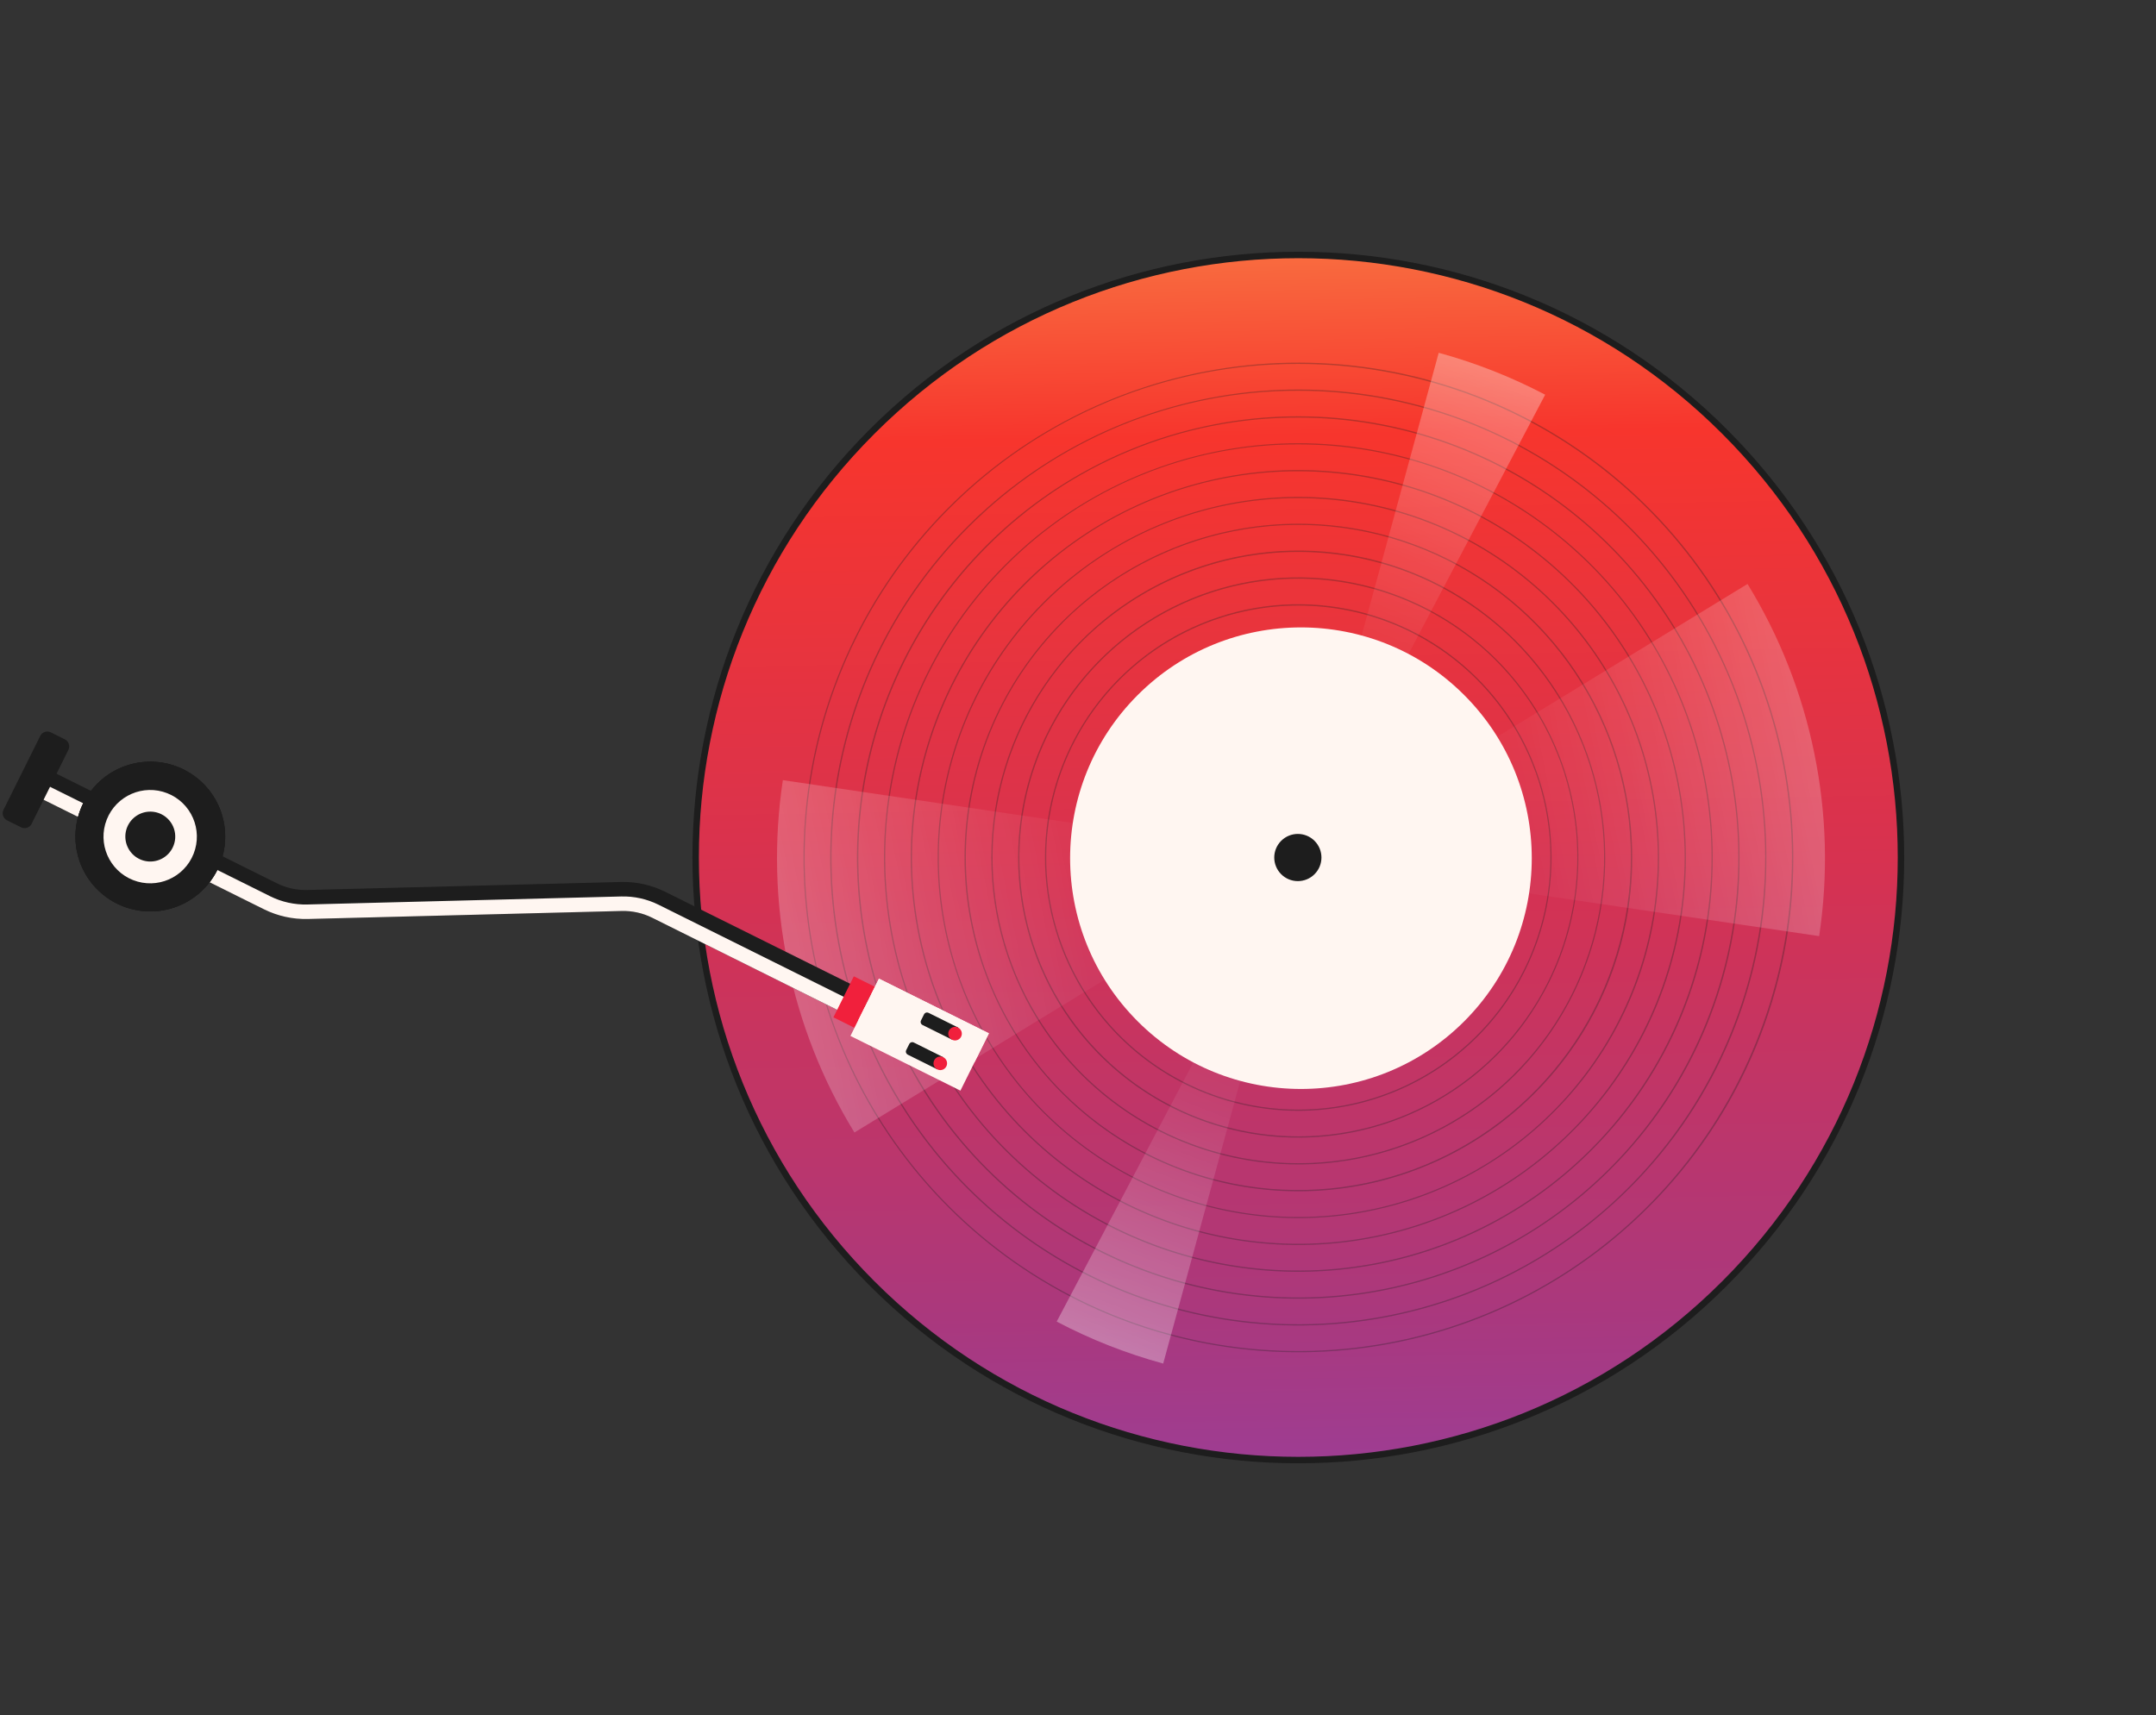 <svg width="411" height="327" viewBox="0 0 411 327" fill="none" xmlns="http://www.w3.org/2000/svg">
<rect x="0" y="0" width="411" height="327" fill="#333333" stroke="none"/>
<path d="M328.736 82.264C373.602 127.129 373.602 199.871 328.736 244.736C283.871 289.602 211.129 289.602 166.264 244.736C121.398 199.871 121.398 127.129 166.264 82.264C211.129 37.398 283.871 37.398 328.736 82.264Z" fill="url(#paint0_linear_918_1082)" stroke="#1D1D1D" stroke-width="1.229"/>
<g opacity="0.3">
<path d="M281.651 197.651C274.897 204.405 266.291 209.005 256.922 210.869C247.554 212.732 237.843 211.776 229.018 208.12C220.193 204.465 212.65 198.275 207.343 190.332C202.036 182.39 199.203 173.052 199.203 163.5C199.203 153.948 202.036 144.61 207.343 136.668C212.65 128.725 220.193 122.535 229.018 118.879C237.843 115.224 247.554 114.268 256.922 116.131C266.291 117.995 274.897 122.594 281.651 129.349C290.696 138.413 295.775 150.695 295.775 163.5C295.775 176.305 290.696 188.587 281.651 197.651ZM213.517 129.517C206.796 136.238 202.219 144.802 200.365 154.124C198.51 163.447 199.462 173.11 203.1 181.891C206.737 190.673 212.897 198.178 220.8 203.459C228.703 208.74 237.995 211.559 247.5 211.559C257.005 211.559 266.297 208.74 274.2 203.459C282.103 198.178 288.263 190.673 291.9 181.891C295.538 173.11 296.49 163.447 294.635 154.124C292.781 144.802 288.204 136.238 281.483 129.517C272.463 120.517 260.242 115.463 247.5 115.463C234.758 115.463 222.537 120.517 213.517 129.517Z" fill="#1D1D1D"/>
<path d="M285.266 201.267C277.796 208.737 268.278 213.824 257.916 215.885C247.555 217.946 236.815 216.888 227.054 212.845C217.294 208.802 208.952 201.955 203.082 193.171C197.213 184.386 194.081 174.059 194.081 163.494C194.082 152.929 197.215 142.602 203.085 133.818C208.955 125.034 217.298 118.188 227.059 114.146C236.819 110.104 247.56 109.047 257.921 111.109C268.283 113.171 277.8 118.259 285.27 125.73C295.272 135.755 300.888 149.338 300.888 163.499C300.887 177.66 295.269 191.243 285.266 201.267ZM209.898 125.898C202.463 133.337 197.401 142.813 195.352 153.128C193.303 163.443 194.358 174.134 198.385 183.85C202.411 193.565 209.228 201.868 217.974 207.71C226.719 213.551 237 216.668 247.517 216.667C258.034 216.665 268.314 213.546 277.058 207.702C285.802 201.858 292.616 193.553 296.64 183.836C300.664 174.12 301.717 163.428 299.665 153.114C297.613 142.799 292.548 133.325 285.112 125.888C275.129 115.929 261.603 110.337 247.503 110.338C233.402 110.34 219.878 115.936 209.898 125.898Z" fill="#1D1D1D"/>
<path d="M288.886 204.886C280.7 213.07 270.271 218.643 258.917 220.901C247.564 223.158 235.796 221.999 225.102 217.568C214.408 213.138 205.268 205.636 198.837 196.011C192.406 186.385 188.974 175.07 188.975 163.494C188.975 151.918 192.408 140.603 198.84 130.978C205.271 121.354 214.412 113.852 225.106 109.423C235.801 104.993 247.569 103.834 258.922 106.093C270.275 108.351 280.704 113.925 288.889 122.11C299.85 133.096 306.005 147.981 306.004 163.499C306.003 179.017 299.847 193.901 288.886 204.886ZM206.282 122.282C198.131 130.435 192.58 140.821 190.332 152.129C188.084 163.436 189.239 175.156 193.651 185.806C198.064 196.457 205.535 205.56 215.121 211.965C224.707 218.369 235.977 221.787 247.506 221.787C259.034 221.786 270.304 218.367 279.889 211.962C289.475 205.557 296.945 196.453 301.357 185.802C305.768 175.151 306.923 163.431 304.673 152.124C302.424 140.817 296.873 130.431 288.721 122.279C277.78 111.363 262.956 105.233 247.501 105.234C232.046 105.234 217.222 111.365 206.282 122.282Z" fill="#1D1D1D"/>
<path d="M292.505 208.505C282.093 218.915 268.393 225.393 253.74 226.835C239.087 228.277 224.388 224.594 212.146 216.413C199.904 208.232 190.878 196.06 186.605 181.97C182.332 167.88 183.076 152.744 188.711 139.142C194.346 125.539 204.524 114.311 217.509 107.371C230.495 100.431 245.485 98.208 259.925 101.081C274.366 103.954 287.364 111.745 296.704 123.126C306.044 134.508 311.149 148.776 311.149 163.5C311.171 171.862 309.534 180.144 306.334 187.869C303.134 195.594 298.433 202.608 292.505 208.505ZM202.663 118.663C177.942 143.384 177.939 183.612 202.663 208.337C211.533 217.201 222.833 223.237 235.132 225.68C247.432 228.123 260.181 226.864 271.765 222.063C283.35 217.261 293.25 209.133 300.215 198.705C307.18 188.276 310.897 176.017 310.895 163.477C310.893 150.937 307.173 138.679 300.205 128.253C293.237 117.827 283.334 109.701 271.748 104.903C260.162 100.105 247.413 98.85 235.114 101.297C222.815 103.744 211.517 109.783 202.65 118.65L202.663 118.663Z" fill="#1D1D1D"/>
<path d="M296.121 212.121C284.871 223.368 270.07 230.368 254.239 231.926C238.408 233.485 222.526 229.505 209.299 220.667C196.073 211.828 186.32 198.677 181.703 183.454C177.086 168.231 177.89 151.878 183.978 137.182C190.066 122.485 201.061 110.354 215.091 102.855C229.121 95.357 245.316 92.954 260.918 96.058C276.52 99.162 290.564 107.579 300.655 119.876C310.747 132.173 316.263 147.589 316.263 163.497C316.288 172.531 314.52 181.48 311.063 189.826C307.605 198.173 302.526 205.75 296.121 212.121ZM199.044 115.044C187.832 126.255 180.853 141.006 179.298 156.785C177.743 172.564 181.707 188.394 190.515 201.578C199.323 214.762 212.43 224.483 227.602 229.087C242.774 233.69 259.074 232.89 273.722 226.823C288.371 220.757 300.463 209.798 307.937 195.815C315.412 181.832 317.807 165.69 314.714 150.139C311.622 134.589 303.232 120.591 290.976 110.533C278.72 100.474 263.355 94.976 247.5 94.976C238.497 94.951 229.579 96.712 221.262 100.157C212.945 103.602 205.393 108.662 199.044 115.044Z" fill="#1D1D1D"/>
<path d="M299.74 215.74C287.654 227.827 271.75 235.35 254.739 237.026C237.728 238.702 220.662 234.428 206.449 224.932C192.236 215.436 181.755 201.305 176.793 184.948C171.831 168.591 172.693 151.019 179.234 135.227C185.776 119.434 197.59 106.398 212.665 98.34C227.74 90.282 245.143 87.701 261.908 91.036C278.673 94.37 293.763 103.415 304.607 116.628C315.451 129.842 321.377 146.406 321.377 163.5C321.404 173.205 319.505 182.82 315.791 191.787C312.077 200.754 306.621 208.895 299.74 215.74ZM195.429 111.428C183.381 123.476 175.883 139.329 174.213 156.285C172.543 173.241 176.804 190.252 186.27 204.419C195.736 218.586 209.821 229.032 226.126 233.978C242.431 238.923 259.946 238.062 275.687 231.542C291.428 225.021 304.422 213.244 312.453 198.218C320.485 183.191 323.057 165.844 319.733 149.134C316.408 132.423 307.392 117.382 294.221 106.573C281.05 95.765 264.538 89.858 247.5 89.858C237.825 89.832 228.242 91.725 219.304 95.427C210.365 99.13 202.25 104.568 195.429 111.428Z" fill="#1D1D1D"/>
<path d="M303.359 219.359C290.436 232.28 273.433 240.322 255.246 242.112C237.059 243.903 218.814 239.332 203.619 229.179C188.424 219.026 177.22 203.918 171.915 186.43C166.611 168.942 167.534 150.156 174.527 133.272C181.52 116.388 194.152 102.452 210.268 93.837C226.385 85.222 244.991 82.462 262.914 86.026C280.838 89.591 296.971 99.26 308.565 113.386C320.159 127.513 326.497 145.222 326.498 163.496C326.527 173.875 324.496 184.157 320.525 193.746C316.553 203.335 310.718 212.04 303.359 219.359ZM191.809 107.809C178.928 120.696 170.913 137.65 169.13 155.783C167.347 173.916 171.906 192.106 182.031 207.255C192.156 222.403 207.22 233.572 224.657 238.859C242.093 244.146 260.824 243.224 277.657 236.25C294.49 229.276 308.384 216.681 316.972 200.611C325.56 184.541 328.31 165.991 324.755 148.121C321.199 130.25 311.558 114.166 297.473 102.607C283.388 91.048 265.731 84.731 247.51 84.731C237.161 84.704 226.909 86.729 217.348 90.691C207.787 94.652 199.107 100.471 191.809 107.809Z" fill="#1D1D1D"/>
<path d="M306.978 222.978C293.217 236.742 275.109 245.308 255.74 247.217C236.371 249.127 216.939 244.261 200.756 233.449C184.572 222.637 172.638 206.548 166.987 187.924C161.336 169.299 162.318 149.291 169.765 131.309C177.213 113.328 190.665 98.484 207.829 89.309C224.994 80.134 244.809 77.194 263.898 80.991C282.987 84.788 300.169 95.086 312.516 110.131C324.863 125.176 331.612 144.037 331.612 163.5C331.643 174.55 329.481 185.497 325.253 195.706C321.025 205.916 314.813 215.185 306.978 222.978ZM188.19 104.19C174.469 117.912 165.929 135.966 164.027 155.278C162.125 174.59 166.977 193.964 177.758 210.099C188.539 226.234 204.581 238.132 223.151 243.765C241.72 249.398 261.669 248.419 279.597 240.993C297.525 233.567 312.324 220.154 321.472 203.04C330.619 185.926 333.55 166.17 329.765 147.138C325.979 128.105 315.711 110.974 300.711 98.663C285.71 86.353 266.905 79.624 247.5 79.624C236.481 79.593 225.565 81.749 215.384 85.966C205.204 90.182 195.961 96.377 188.19 104.19Z" fill="#1D1D1D"/>
<path d="M310.594 226.594C295.996 241.192 276.788 250.277 256.243 252.3C235.697 254.324 215.086 249.161 197.921 237.692C180.755 226.222 168.098 209.155 162.105 189.4C156.112 169.644 157.155 148.422 165.056 129.348C172.956 110.275 187.226 94.532 205.433 84.8C223.64 75.069 244.658 71.951 264.906 75.979C285.154 80.007 303.379 90.931 316.475 106.89C329.572 122.849 336.729 142.855 336.729 163.5C336.761 175.222 334.467 186.835 329.981 197.665C325.495 208.495 318.905 218.328 310.594 226.594ZM184.574 100.574C170.017 115.133 160.958 134.289 158.941 154.779C156.924 175.268 162.074 195.822 173.513 212.94C184.952 230.058 201.972 242.681 221.674 248.656C241.376 254.632 262.541 253.591 281.561 245.711C300.582 237.832 316.282 223.601 325.987 205.443C335.691 187.286 338.8 166.325 334.782 146.132C330.765 125.94 319.87 107.765 303.955 94.704C288.04 81.644 268.088 74.506 247.5 74.507C235.808 74.475 224.227 76.763 213.426 81.238C202.625 85.712 192.818 92.285 184.574 100.574Z" fill="#1D1D1D"/>
<path d="M314.213 230.213C298.775 245.644 278.464 255.246 256.741 257.381C235.018 259.516 213.227 254.052 195.08 241.921C176.934 229.79 163.555 211.742 157.223 190.853C150.892 169.964 151.999 147.525 160.357 127.361C168.715 107.197 183.807 90.554 203.06 80.269C222.313 69.985 244.536 66.694 265.944 70.958C287.351 75.222 306.618 86.777 320.46 103.654C334.303 120.531 341.866 141.685 341.86 163.513C341.89 175.907 339.462 188.183 334.717 199.632C329.971 211.081 323.002 221.475 314.213 230.213ZM180.956 96.955C165.562 112.351 155.982 132.607 153.85 154.274C151.717 175.94 157.162 197.676 169.258 215.777C181.354 233.879 199.353 247.226 220.187 253.545C241.021 259.864 263.401 258.764 283.515 250.432C303.628 242.1 320.231 227.052 330.493 207.851C340.756 188.651 344.043 166.486 339.795 145.133C335.548 123.78 324.028 104.561 307.198 90.749C290.369 76.938 269.271 69.389 247.5 69.389C235.137 69.356 222.889 71.775 211.467 76.507C200.044 81.239 189.674 88.189 180.956 96.955Z" fill="#1D1D1D"/>
</g>
<path d="M253.078 160.279C251.303 157.189 247.36 156.123 244.271 157.897C241.181 159.672 240.115 163.615 241.889 166.705C243.664 169.794 247.607 170.86 250.697 169.086C253.786 167.312 254.852 163.368 253.078 160.279Z" fill="#1D1D1D"/>
<g opacity="0.73">
<path opacity="0.4" d="M345.878 143.706C343.56 132.253 339.245 121.298 333.132 111.34L295.624 134.25L247.222 163.798L303.313 172.084L346.787 178.484C348.526 166.928 348.219 155.156 345.878 143.706Z" fill="url(#paint1_linear_918_1082)"/>
<path opacity="0.4" d="M150.139 183.557C152.458 195.01 156.771 205.967 162.882 215.927L200.393 193.014L248.794 163.465L192.703 155.18L149.237 148.746C147.491 160.313 147.796 172.096 150.139 183.557Z" fill="url(#paint2_linear_918_1082)"/>
</g>
<path d="M279.114 194.741C296.298 177.557 296.298 149.696 279.114 132.513C261.93 115.329 234.069 115.329 216.886 132.513C199.702 149.696 199.702 177.557 216.886 194.741C234.069 211.925 261.93 211.925 279.114 194.741Z" fill="#FFF6F1"/>
<path opacity="0.4" d="M211.371 256.539C214.763 257.873 218.225 259.024 221.74 259.986L232.86 219.186L248.01 163.637L221.151 214.567L201.439 251.98C204.664 253.68 207.98 255.202 211.371 256.539Z" fill="url(#paint3_linear_918_1082)"/>
<path opacity="0.4" d="M284.632 70.711C281.24 69.377 277.779 68.226 274.263 67.264L263.143 108.064L247.993 163.613L274.842 112.666L294.557 75.256C291.333 73.563 288.02 72.046 284.632 70.711Z" fill="url(#paint4_linear_918_1082)"/>
<circle cx="247.41" cy="163.5" r="4.498" transform="rotate(-45 247.41 163.5)" fill="#1D1D1D"/>
<path d="M5.509 147.994C5.348 148.32 5.253 148.675 5.229 149.038C5.205 149.401 5.253 149.765 5.37 150.109C5.487 150.454 5.671 150.771 5.911 151.045C6.151 151.318 6.442 151.541 6.768 151.702L50.301 173.361C52.907 174.657 55.79 175.295 58.699 175.221L118.516 173.693C120.523 173.642 122.512 174.082 124.311 174.974L165.404 195.411C166.06 195.729 166.815 195.776 167.505 195.541C168.196 195.306 168.765 194.807 169.09 194.154C169.415 193.501 169.469 192.746 169.24 192.054C169.011 191.361 168.518 190.787 167.869 190.456L126.776 170.023C124.17 168.727 121.287 168.089 118.377 168.163L58.556 169.691C56.55 169.74 54.563 169.298 52.766 168.406L9.216 146.747C8.891 146.585 8.537 146.489 8.175 146.464C7.812 146.439 7.448 146.486 7.104 146.601C6.759 146.717 6.441 146.9 6.168 147.139C5.894 147.378 5.67 147.668 5.509 147.994Z" fill="#1D1D1D"/>
<path d="M58.628 172.454L118.432 170.926C120.89 170.864 123.326 171.403 125.528 172.496L169.107 194.168C168.947 194.495 168.724 194.786 168.451 195.027C168.177 195.267 167.859 195.451 167.515 195.568C167.17 195.685 166.806 195.733 166.443 195.709C166.08 195.685 165.725 195.589 165.399 195.428L124.311 174.974C122.513 174.082 120.526 173.643 118.52 173.693L58.703 175.221C55.794 175.295 52.911 174.657 50.305 173.361L6.735 151.702C6.408 151.541 6.117 151.318 5.877 151.045C5.637 150.771 5.453 150.453 5.336 150.109C5.219 149.765 5.171 149.401 5.195 149.038C5.219 148.675 5.314 148.32 5.475 147.994L51.498 170.884C53.709 171.985 56.158 172.524 58.628 172.454Z" fill="#FFF6F1"/>
<path d="M14.419 158.525C14.956 150.661 21.765 144.72 29.63 145.256C37.494 145.793 43.435 152.603 42.899 160.467C42.363 168.331 35.553 174.272 27.688 173.736C19.824 173.2 13.883 166.39 14.419 158.525Z" fill="#1D1D1D"/>
<path d="M17.064 151.17C21.667 144.771 30.586 143.315 36.985 147.919C43.384 152.522 44.84 161.441 40.237 167.84C35.633 174.239 26.714 175.695 20.315 171.092C13.916 166.488 12.461 157.569 17.064 151.17Z" fill="#1D1D1D"/>
<path d="M17.064 151.17C21.667 144.771 30.586 143.315 36.985 147.919C43.384 152.522 44.84 161.441 40.237 167.84C35.633 174.239 26.714 175.695 20.315 171.092C13.916 166.488 12.461 157.569 17.064 151.17Z" fill="#1D1D1D"/>
<path d="M20.349 156.265C22.148 151.691 27.313 149.442 31.886 151.241C36.46 153.04 38.709 158.205 36.91 162.778C35.111 167.351 29.946 169.601 25.373 167.802C20.8 166.003 18.55 160.838 20.349 156.265Z" fill="#FFF6F1"/>
<path d="M30.771 155.246C29.928 154.827 28.98 154.667 28.046 154.786C27.113 154.906 26.236 155.299 25.526 155.918C24.816 156.536 24.306 157.351 24.059 158.259C23.812 159.167 23.841 160.128 24.141 161.02C24.44 161.913 24.998 162.696 25.743 163.271C26.488 163.846 27.387 164.188 28.326 164.252C29.265 164.316 30.202 164.1 31.018 163.632C31.835 163.163 32.494 162.463 32.912 161.62C33.473 160.491 33.562 159.185 33.16 157.99C32.759 156.795 31.899 155.808 30.771 155.246Z" fill="#1D1D1D"/>
<path d="M13.037 142.976L6.029 157.069C5.661 157.81 4.761 158.112 4.02 157.743L1.342 156.412C0.601 156.044 0.299 155.144 0.668 154.402L7.675 140.31C8.044 139.569 8.944 139.267 9.685 139.635L12.362 140.967C13.104 141.335 13.406 142.235 13.037 142.976Z" fill="#1D1D1D"/>
<path d="M166.779 188.146L162.89 195.966L158.874 193.97L162.763 186.149L166.779 188.146Z" fill="#F1203C"/>
<path d="M188.518 197.021L183.086 207.944L162.121 197.518L167.552 186.596L188.518 197.021Z" fill="#FFF6F1"/>
<path d="M188.517 197.025L185.802 202.484L164.837 192.058L167.552 186.599L188.517 197.025Z" fill="#FFF6F1"/>
<path d="M178.684 203.893L179.836 201.578L174.197 198.772C174.043 198.696 173.865 198.683 173.703 198.738C173.54 198.792 173.406 198.909 173.33 199.063L172.754 200.221C172.716 200.297 172.693 200.38 172.687 200.464C172.682 200.549 172.692 200.634 172.719 200.715C172.746 200.795 172.789 200.87 172.845 200.934C172.901 200.998 172.968 201.05 173.044 201.088L178.684 203.893Z" fill="#1D1D1D"/>
<path d="M181.501 198.235L182.653 195.919L177.013 193.113C176.937 193.076 176.855 193.053 176.77 193.047C176.685 193.041 176.6 193.052 176.52 193.079C176.439 193.106 176.365 193.149 176.301 193.205C176.237 193.26 176.184 193.328 176.146 193.404L175.57 194.562C175.533 194.638 175.51 194.721 175.504 194.806C175.498 194.89 175.509 194.976 175.536 195.056C175.563 195.137 175.606 195.211 175.662 195.275C175.717 195.339 175.785 195.391 175.861 195.429L181.501 198.235Z" fill="#1D1D1D"/>
<path d="M182.637 195.922C182.407 195.809 182.15 195.766 181.896 195.798C181.642 195.831 181.404 195.938 181.211 196.107C181.018 196.275 180.88 196.497 180.813 196.743C180.746 196.99 180.754 197.252 180.836 197.494C180.917 197.737 181.069 197.949 181.272 198.106C181.474 198.262 181.718 198.355 181.974 198.372C182.229 198.39 182.484 198.331 182.706 198.204C182.927 198.077 183.107 197.886 183.221 197.657C183.296 197.505 183.341 197.339 183.353 197.17C183.364 197 183.342 196.83 183.288 196.669C183.234 196.508 183.148 196.359 183.037 196.231C182.925 196.103 182.789 195.998 182.637 195.922Z" fill="#F1203C"/>
<path d="M179.823 201.578C179.594 201.465 179.336 201.422 179.082 201.454C178.829 201.487 178.59 201.595 178.398 201.763C178.205 201.931 178.066 202.153 178 202.4C177.933 202.647 177.941 202.908 178.022 203.15C178.104 203.393 178.256 203.606 178.458 203.762C178.661 203.918 178.905 204.011 179.16 204.028C179.415 204.046 179.67 203.987 179.892 203.86C180.114 203.733 180.293 203.542 180.407 203.313C180.483 203.161 180.528 202.995 180.539 202.826C180.551 202.656 180.529 202.486 180.475 202.325C180.42 202.164 180.335 202.015 180.223 201.887C180.111 201.759 179.975 201.654 179.823 201.578Z" fill="#F1203C"/>
<defs>
<linearGradient id="paint0_linear_918_1082" x1="253.081" y1="332.423" x2="247.5" y2="0.158" gradientUnits="userSpaceOnUse">
<stop offset="0.053" stop-color="#8E43AD"/>
<stop offset="0.248" stop-color="#AA387D"/>
<stop offset="0.496" stop-color="#D63251"/>
<stop offset="0.751" stop-color="#F7352D"/>
<stop offset="0.946" stop-color="#FA9B4F"/>
</linearGradient>
<linearGradient id="paint1_linear_918_1082" x1="360.951" y1="141.192" x2="273.765" y2="158.882" gradientUnits="userSpaceOnUse">
<stop stop-color="white"/>
<stop offset="0.19" stop-color="white" stop-opacity="0.74"/>
<stop offset="0.41" stop-color="white" stop-opacity="0.48"/>
<stop offset="0.61" stop-color="white" stop-opacity="0.27"/>
<stop offset="0.78" stop-color="white" stop-opacity="0.12"/>
<stop offset="0.91" stop-color="white" stop-opacity="0.03"/>
<stop offset="1" stop-color="white" stop-opacity="0"/>
</linearGradient>
<linearGradient id="paint2_linear_918_1082" x1="138.23" y1="188.706" x2="225.42" y2="171.015" gradientUnits="userSpaceOnUse">
<stop stop-color="white"/>
<stop offset="0.19" stop-color="white" stop-opacity="0.74"/>
<stop offset="0.41" stop-color="white" stop-opacity="0.48"/>
<stop offset="0.61" stop-color="white" stop-opacity="0.27"/>
<stop offset="0.78" stop-color="white" stop-opacity="0.12"/>
<stop offset="0.91" stop-color="white" stop-opacity="0.03"/>
<stop offset="1" stop-color="white" stop-opacity="0"/>
</linearGradient>
<linearGradient id="paint3_linear_918_1082" x1="207.306" y1="267.024" x2="239.819" y2="184.57" gradientUnits="userSpaceOnUse">
<stop stop-color="white"/>
<stop offset="0.18" stop-color="white" stop-opacity="0.74"/>
<stop offset="0.39" stop-color="white" stop-opacity="0.48"/>
<stop offset="0.57" stop-color="white" stop-opacity="0.27"/>
<stop offset="0.73" stop-color="white" stop-opacity="0.12"/>
<stop offset="0.86" stop-color="white" stop-opacity="0.03"/>
<stop offset="0.94" stop-color="white" stop-opacity="0"/>
</linearGradient>
<linearGradient id="paint4_linear_918_1082" x1="288.76" y1="60.198" x2="256.247" y2="142.652" gradientUnits="userSpaceOnUse">
<stop stop-color="white"/>
<stop offset="0.18" stop-color="white" stop-opacity="0.74"/>
<stop offset="0.39" stop-color="white" stop-opacity="0.48"/>
<stop offset="0.57" stop-color="white" stop-opacity="0.27"/>
<stop offset="0.73" stop-color="white" stop-opacity="0.12"/>
<stop offset="0.86" stop-color="white" stop-opacity="0.03"/>
<stop offset="0.94" stop-color="white" stop-opacity="0"/>
</linearGradient>
</defs>
</svg>
